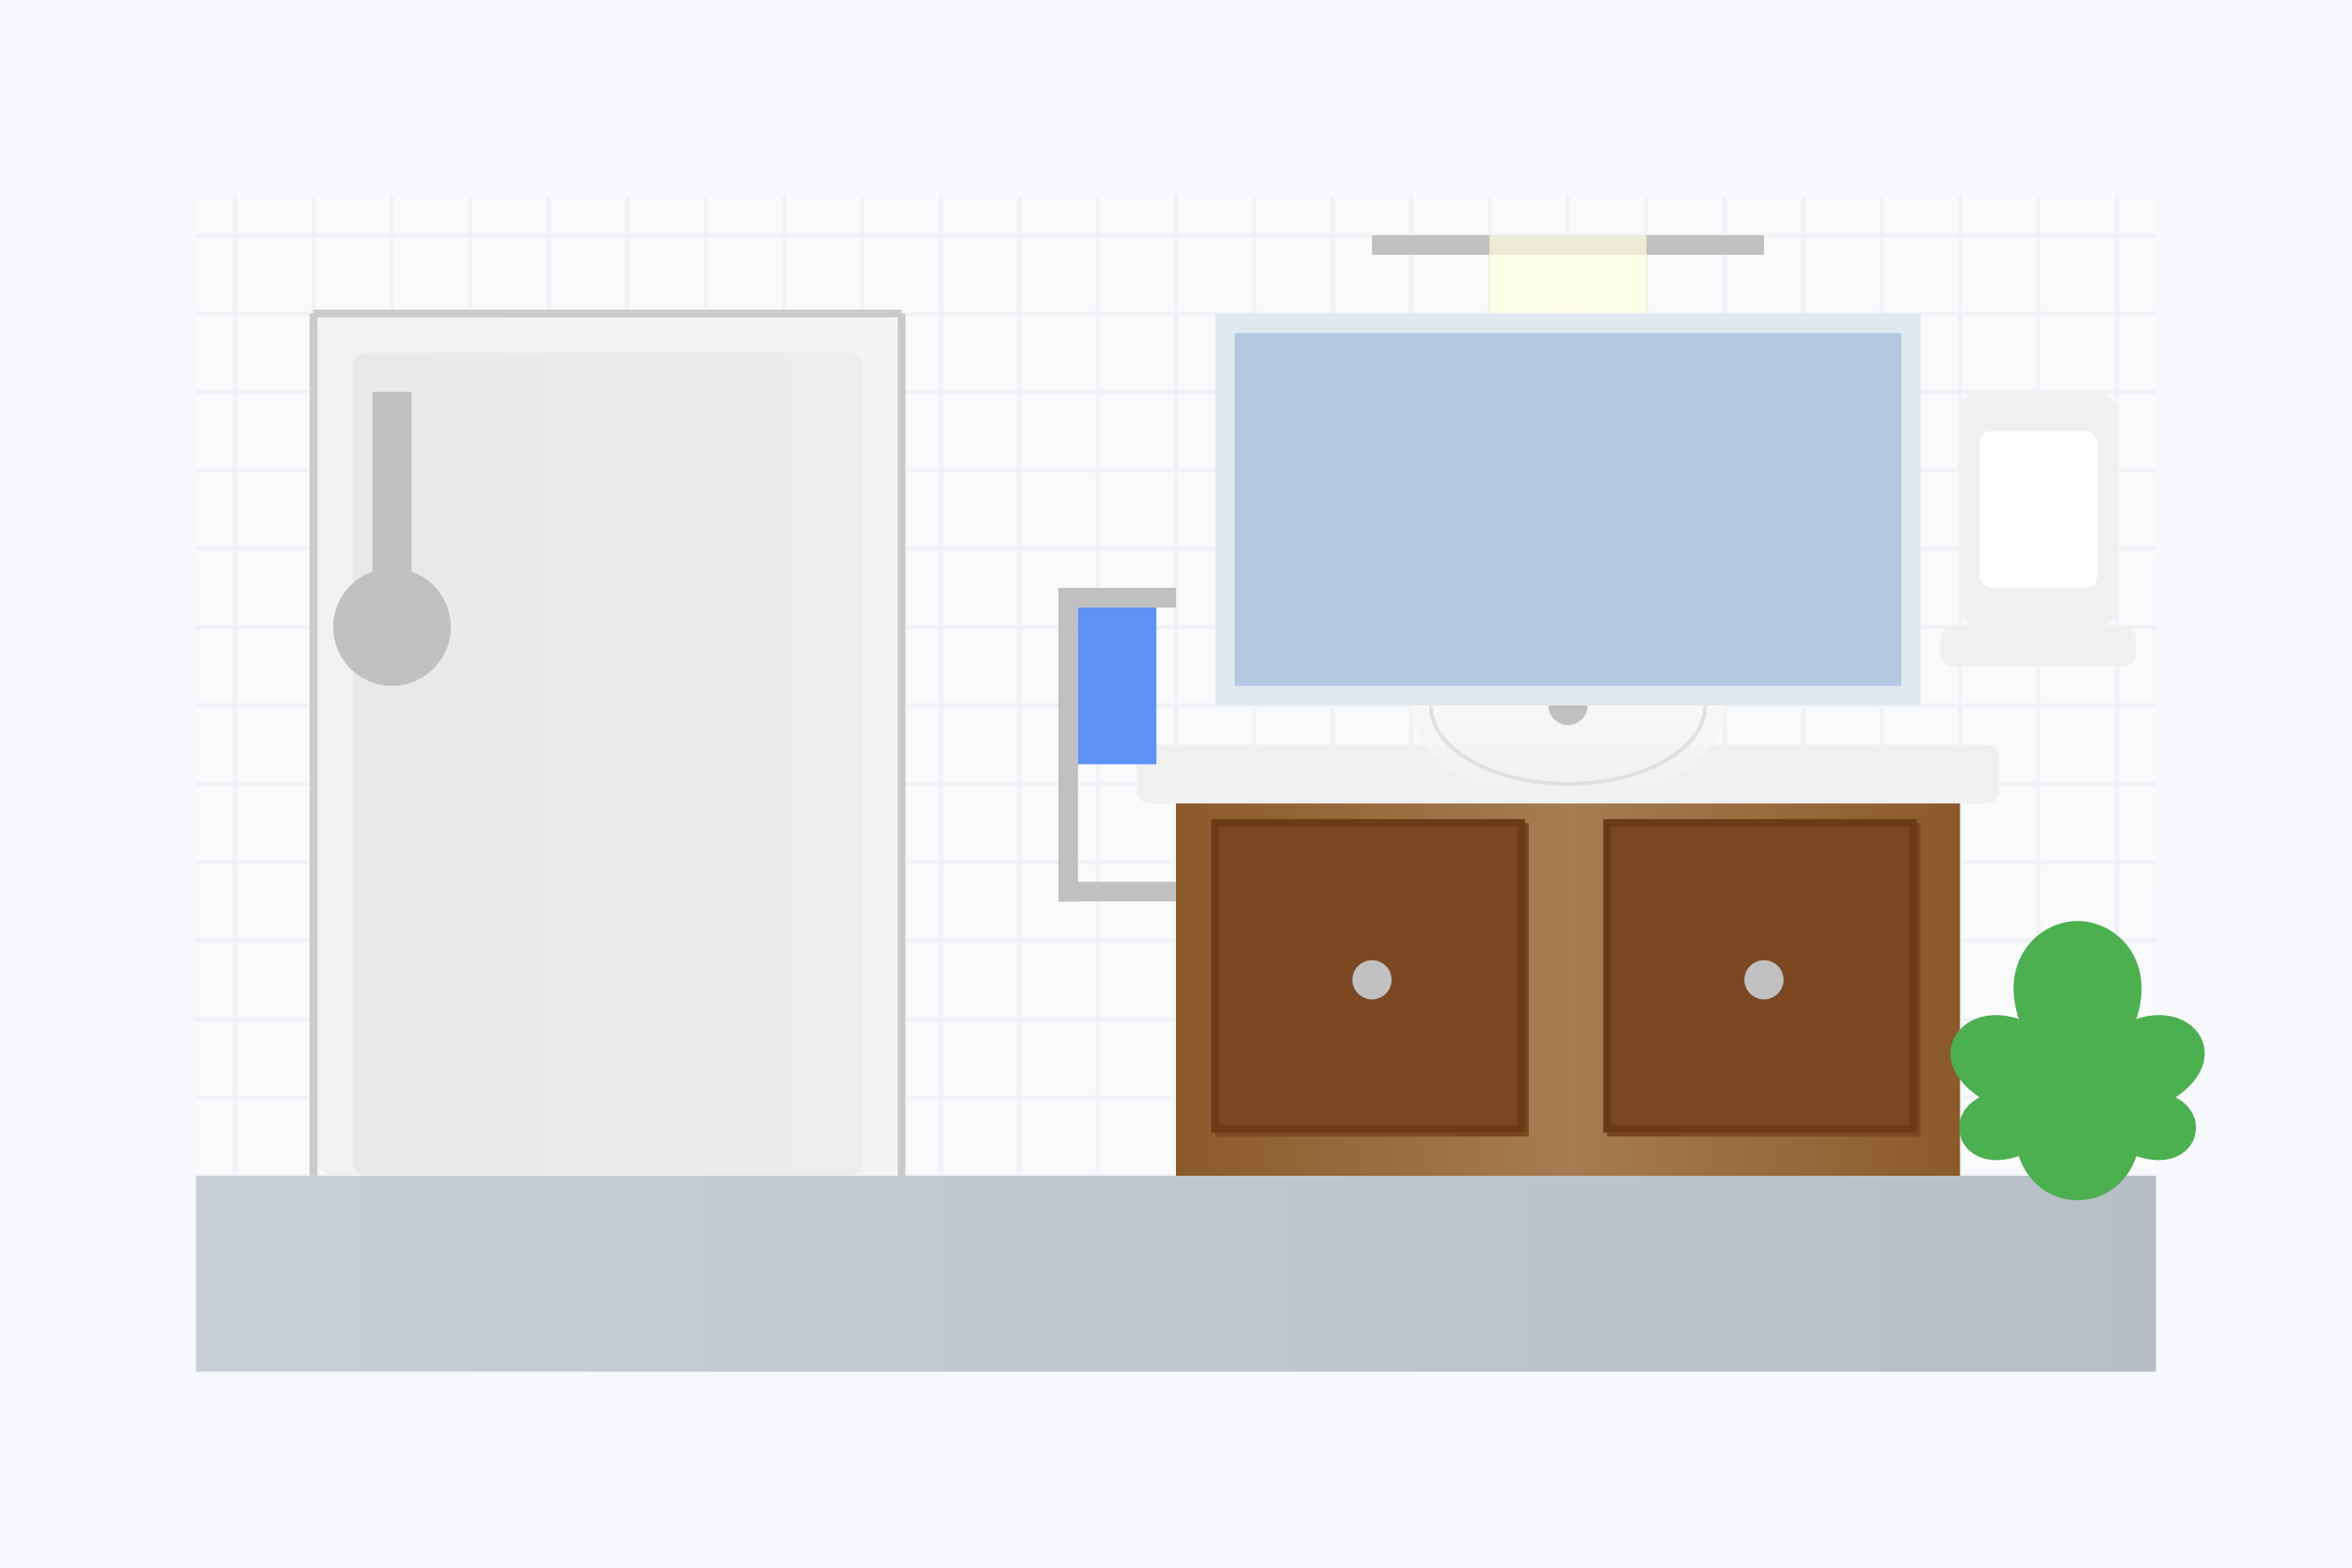 <svg width="600" height="400" viewBox="0 0 600 400" xmlns="http://www.w3.org/2000/svg">
  <defs>
    <linearGradient id="wall-gradient" x1="0%" y1="0%" x2="0%" y2="100%">
      <stop offset="0%" stop-color="#f0f2f5" />
      <stop offset="100%" stop-color="#e3e6eb" />
    </linearGradient>
    <linearGradient id="floor-gradient" x1="0%" y1="0%" x2="100%" y2="0%">
      <stop offset="0%" stop-color="#c9cfd8" />
      <stop offset="100%" stop-color="#b8bec8" />
    </linearGradient>
    <linearGradient id="shower-glass" x1="0%" y1="0%" x2="100%" y2="0%">
      <stop offset="0%" stop-color="#ffffff" stop-opacity="0.1" />
      <stop offset="100%" stop-color="#ffffff" stop-opacity="0.3" />
    </linearGradient>
    <linearGradient id="sink-gradient" x1="0%" y1="0%" x2="0%" y2="100%">
      <stop offset="0%" stop-color="#ffffff" />
      <stop offset="100%" stop-color="#f0f0f0" />
    </linearGradient>
    <linearGradient id="wooden-cabinet" x1="0%" y1="0%" x2="100%" y2="0%">
      <stop offset="0%" stop-color="#8B5A2B" />
      <stop offset="50%" stop-color="#A67C52" />
      <stop offset="100%" stop-color="#8B5A2B" />
    </linearGradient>
    <pattern id="tile-pattern" patternUnits="userSpaceOnUse" width="40" height="40" patternTransform="scale(0.5)">
      <rect width="40" height="40" fill="#f0f2f5" />
      <rect width="38" height="38" x="1" y="1" fill="#f9fafc" />
    </pattern>
  </defs>
  
  <!-- Background -->
  <rect width="600" height="400" fill="#f6f8fb" />
  
  <!-- Back Wall -->
  <rect x="50" y="50" width="500" height="250" fill="url(#wall-gradient)" />
  
  <!-- Floor -->
  <polygon points="50,300 550,300 550,350 50,350" fill="url(#floor-gradient)" />
  
  <!-- Wall Tiles -->
  <rect x="50" y="50" width="500" height="250" fill="url(#tile-pattern)" />
  
  <!-- Shower Area -->
  <rect x="80" y="80" width="150" height="220" rx="5" fill="#f0f0f0" />
  <rect x="90" y="90" width="130" height="210" rx="3" fill="#e6e6e6" />
  
  <!-- Shower Glass -->
  <rect x="80" y="80" width="150" height="220" rx="5" fill="url(#shower-glass)" />
  <line x1="80" y1="80" x2="80" y2="300" stroke="#cacaca" stroke-width="2" />
  <line x1="230" y1="80" x2="230" y2="300" stroke="#cacaca" stroke-width="2" />
  <line x1="80" y1="80" x2="230" y2="80" stroke="#cacaca" stroke-width="2" />
  
  <!-- Shower Head -->
  <rect x="95" y="100" width="10" height="50" fill="#c0c0c0" />
  <circle cx="100" cy="160" r="15" fill="#c0c0c0" />
  
  <!-- Vanity Cabinet -->
  <rect x="300" y="200" width="200" height="100" fill="url(#wooden-cabinet)" />
  <rect x="310" y="210" width="80" height="80" fill="#7b4723" />
  <rect x="410" y="210" width="80" height="80" fill="#7b4723" />
  <rect x="310" y="210" width="78" height="78" stroke="#6b3b17" stroke-width="2" fill="none" />
  <rect x="410" y="210" width="78" height="78" stroke="#6b3b17" stroke-width="2" fill="none" />
  <circle cx="350" cy="250" r="5" fill="#c0c0c0" />
  <circle cx="450" cy="250" r="5" fill="#c0c0c0" />
  
  <!-- Countertop -->
  <rect x="290" y="190" width="220" height="15" rx="3" fill="#f0f0f0" />
  
  <!-- Sink -->
  <ellipse cx="400" cy="180" rx="40" ry="25" fill="url(#sink-gradient)" />
  <ellipse cx="400" cy="180" rx="35" ry="20" fill="none" stroke="#e0e0e0" stroke-width="1" />
  <circle cx="400" cy="180" r="5" fill="#c0c0c0" />
  
  <!-- Faucet -->
  <path d="M400,170 Q420,160 440,170" fill="none" stroke="#c0c0c0" stroke-width="3" />
  <rect x="438" y="170" width="4" height="10" fill="#c0c0c0" />
  
  <!-- Mirror -->
  <rect x="310" y="80" width="180" height="100" fill="#e0e8f0" />
  <rect x="315" y="85" width="170" height="90" fill="#b4c8e1" />
  
  <!-- Decorative Plant -->
  <rect x="520" y="250" width="20" height="30" fill="#624a2e" />
  <path d="M530,235 C520,235 510,245 515,260 C500,255 490,270 505,280 C495,285 500,300 515,295 C520,310 540,310 545,295 C560,300 565,285 555,280 C570,270 560,255 545,260 C550,245 540,235 530,235" fill="#4CAF50" />
  
  <!-- Toilet (Simplified) -->
  <rect x="500" y="100" width="40" height="60" rx="5" fill="#f0f0f0" />
  <rect x="505" y="110" width="30" height="40" rx="3" fill="#ffffff" />
  <rect x="495" y="160" width="50" height="10" rx="3" fill="#f0f0f0" />
  
  <!-- Towel Rail -->
  <rect x="270" y="150" width="5" height="80" fill="#c0c0c0" />
  <rect x="270" y="150" width="30" height="5" fill="#c0c0c0" />
  <rect x="270" y="225" width="30" height="5" fill="#c0c0c0" />
  <rect x="275" y="155" width="20" height="40" fill="#5e92f3" />
  
  <!-- Modern Lighting -->
  <rect x="350" y="60" width="100" height="5" fill="#c0c0c0" />
  <rect x="380" y="60" width="40" height="20" fill="#ffffe0" opacity="0.7" />
</svg>
